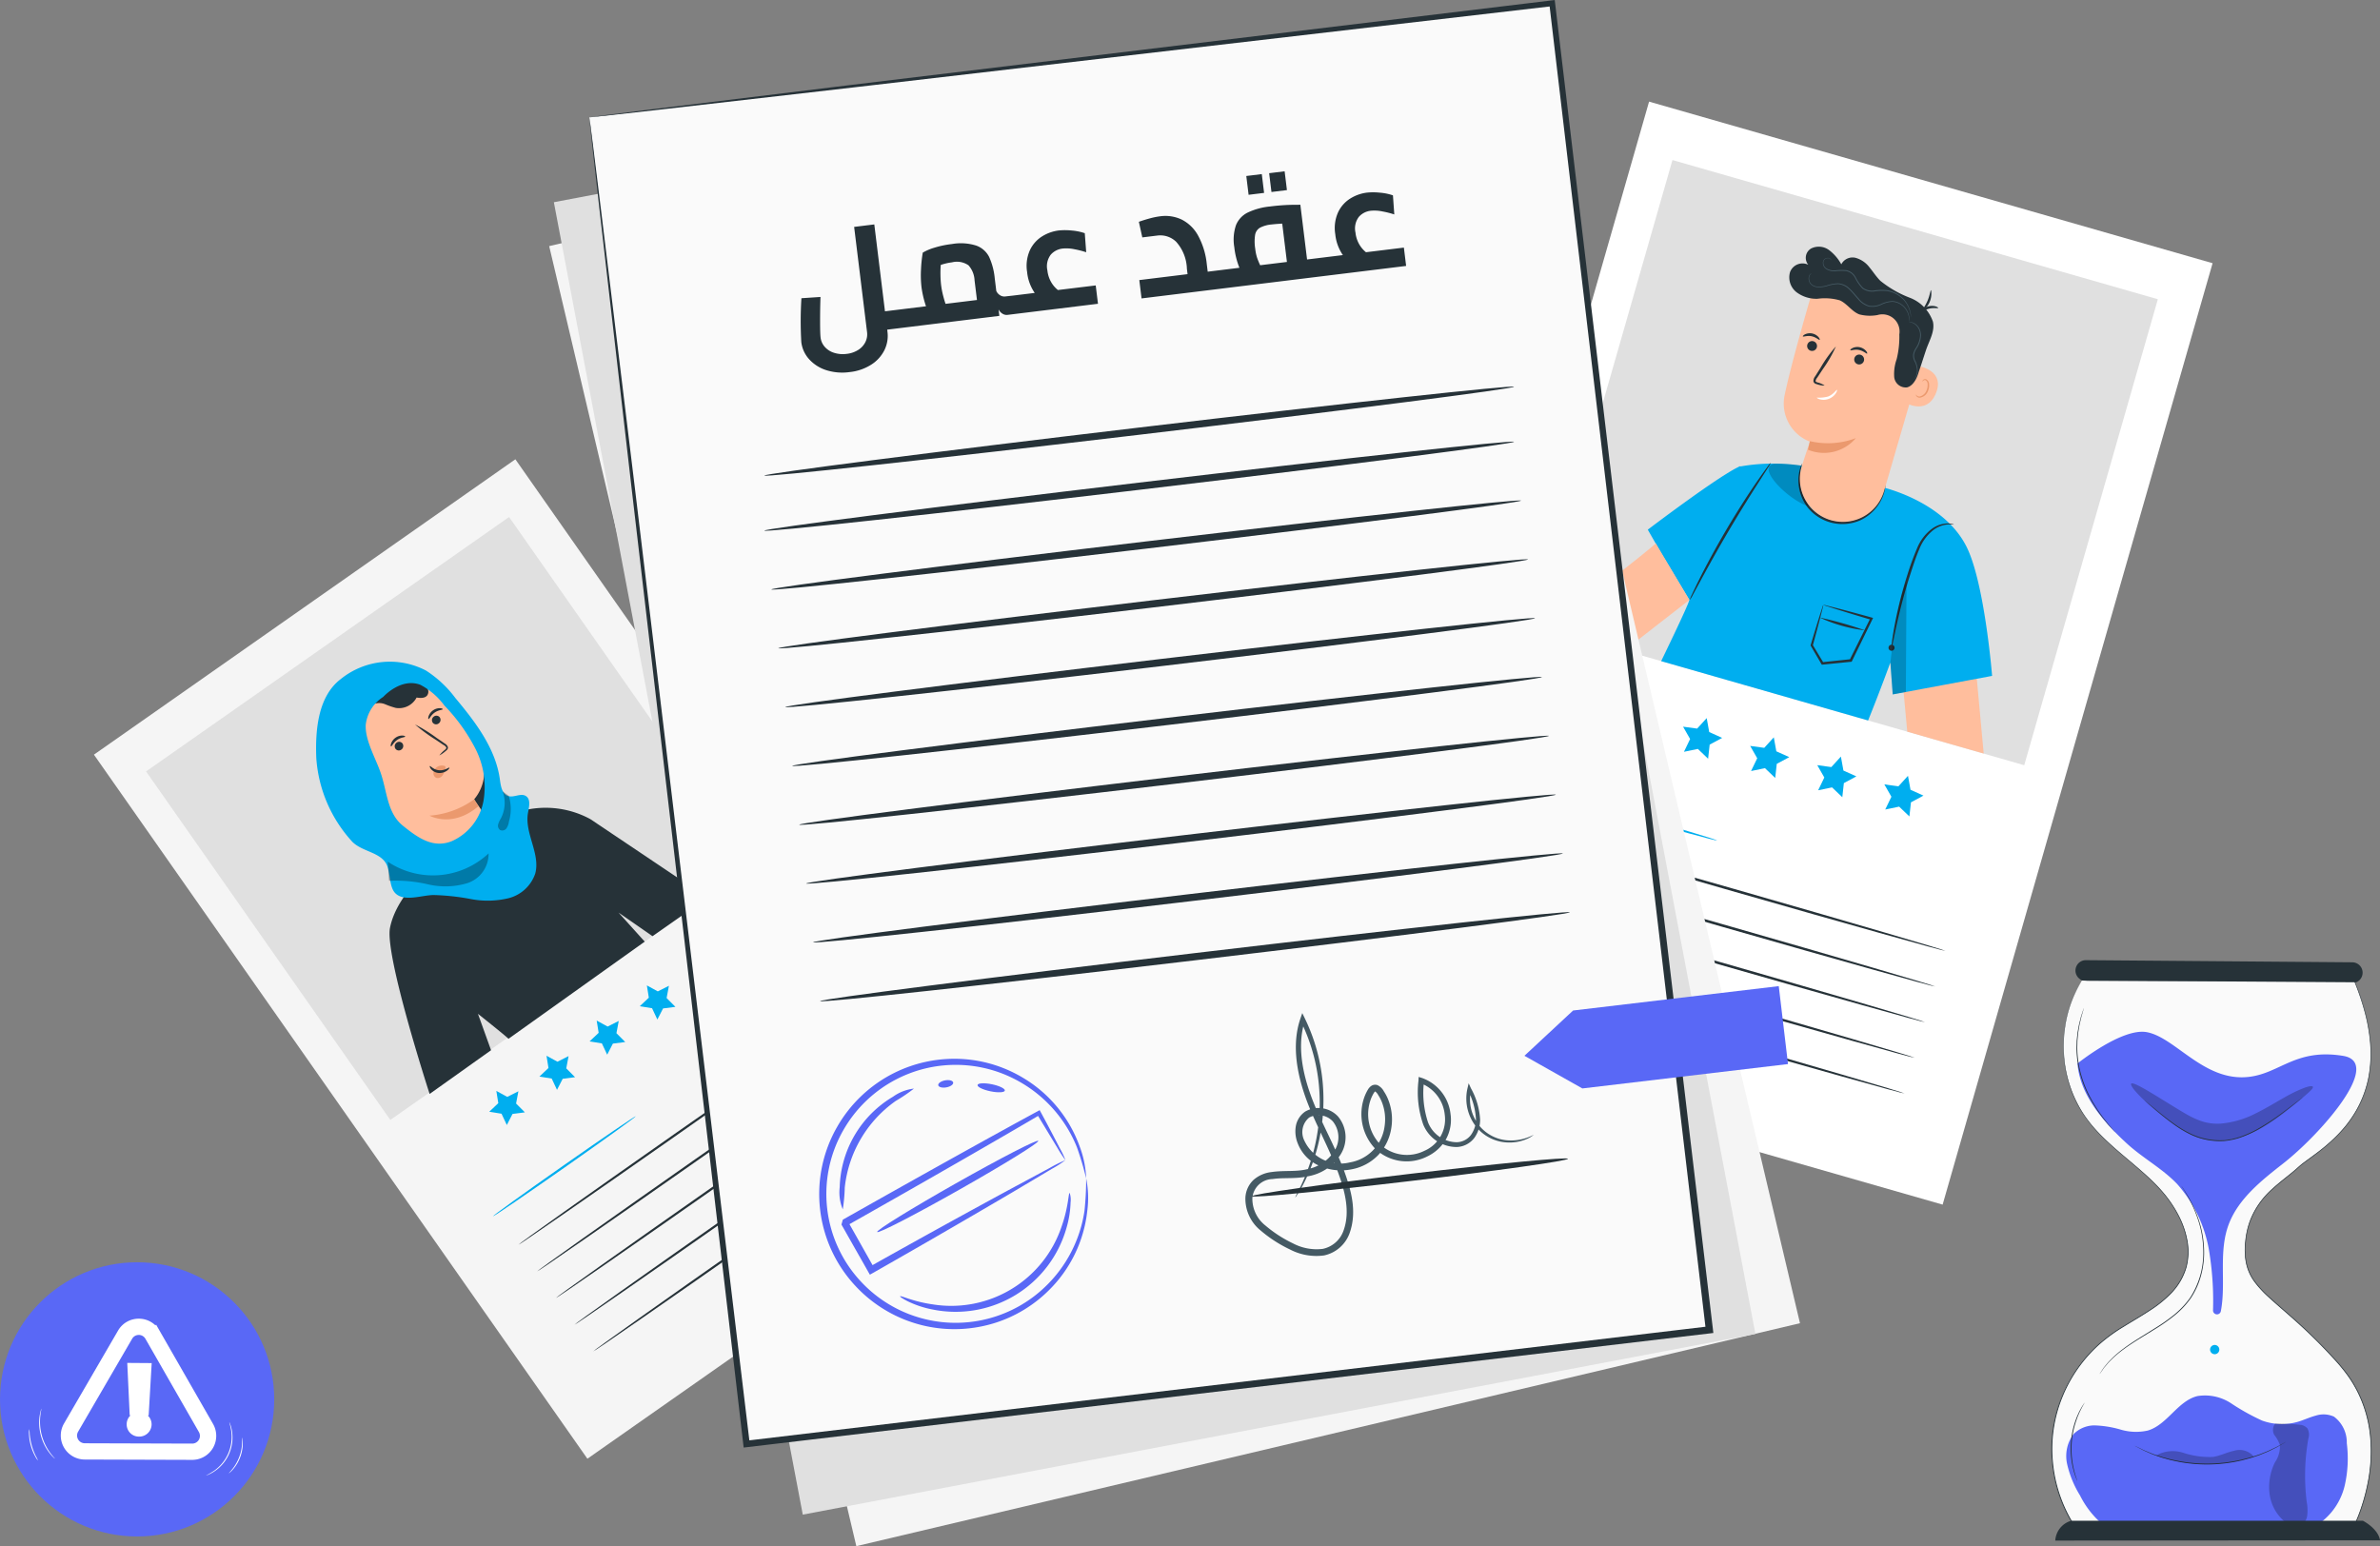 <svg xmlns="http://www.w3.org/2000/svg" width="222.588" height="144.605" viewBox="0 0 222.588 144.605">
  <rect x="0" y="0" width="222.588" height="144.605" fill="#808080" stroke="none"/>
  <g id="Group_55616" data-name="Group 55616" transform="translate(-641.41 -1173.104)">
    <g id="Character_1" data-name="Character 1" transform="matrix(0.819, -0.574, 0.574, 0.819, 440.705, 1233.819)">
      <g id="Group_37408" data-name="Group 37408" transform="translate(165.87 128.297)">
        <rect id="Rectangle_6695" data-name="Rectangle 6695" width="48.125" height="80.403" fill="#f5f5f5"/>
        <g id="Group_37370" data-name="Group 37370" transform="translate(11.099 47.347)">
          <path id="Path_74832" data-name="Path 74832" d="M194.647,243.937l.516,1.045,1.153.168-.834.813.2,1.149-1.031-.542-1.031.542.2-1.149-.834-.813,1.153-.168Z" transform="translate(-192.978 -243.937)" fill="#00aeef"/>
          <path id="Path_74833" data-name="Path 74833" d="M208.642,243.937l.516,1.045,1.153.168-.834.813.2,1.149-1.031-.542-1.031.542.2-1.149-.834-.813,1.153-.168Z" transform="translate(-201.243 -243.937)" fill="#00aeef"/>
          <path id="Path_74834" data-name="Path 74834" d="M222.637,243.937l.516,1.045,1.153.168-.834.813.2,1.149-1.031-.542-1.031.542.2-1.149-.834-.813,1.153-.168Z" transform="translate(-209.508 -243.937)" fill="#00aeef"/>
          <path id="Path_74835" data-name="Path 74835" d="M236.632,243.937l.516,1.045,1.153.168-.834.813.2,1.149-1.031-.542-1.031.542.2-1.149-.834-.813,1.153-.168Z" transform="translate(-217.773 -243.937)" fill="#00aeef"/>
          <path id="Path_74836" data-name="Path 74836" d="M250.628,243.937l.516,1.045,1.153.168-.834.813.2,1.149-1.031-.542-1.031.542.2-1.149-.834-.813,1.153-.168Z" transform="translate(-226.038 -243.937)" fill="#00aeef"/>
        </g>
        <g id="Group_37377" data-name="Group 37377" transform="translate(5.778 56.665)">
          <g id="Group_37371" data-name="Group 37371">
            <path id="Path_74837" data-name="Path 74837" d="M196.3,266.8c0,.059-3.654.106-8.16.106s-8.16-.047-8.16-.106,3.653-.107,8.16-.107S196.3,266.743,196.3,266.8Z" transform="translate(-179.983 -266.695)" fill="#00aeef"/>
          </g>
          <g id="Group_37372" data-name="Group 37372" transform="translate(0.429 3.543)">
            <path id="Path_74838" data-name="Path 74838" d="M217.43,275.456c0,.059-8.148.106-18.2.106s-18.2-.048-18.2-.106,8.147-.107,18.2-.107S217.43,275.4,217.43,275.456Z" transform="translate(-181.032 -275.349)" fill="#263238"/>
          </g>
          <g id="Group_37373" data-name="Group 37373" transform="translate(0.429 6.588)">
            <path id="Path_74839" data-name="Path 74839" d="M217.43,282.892c0,.059-8.148.107-18.2.107s-18.2-.048-18.2-.107,8.147-.106,18.2-.106S217.43,282.833,217.43,282.892Z" transform="translate(-181.032 -282.785)" fill="#263238"/>
          </g>
          <g id="Group_37374" data-name="Group 37374" transform="translate(0.429 9.632)">
            <path id="Path_74840" data-name="Path 74840" d="M217.43,290.327c0,.059-8.148.107-18.2.107s-18.2-.048-18.2-.107,8.147-.106,18.2-.106S217.43,290.268,217.43,290.327Z" transform="translate(-181.032 -290.22)" fill="#263238"/>
          </g>
          <g id="Group_37375" data-name="Group 37375" transform="translate(0.429 12.676)">
            <path id="Path_74841" data-name="Path 74841" d="M217.43,297.762c0,.059-8.148.106-18.2.106s-18.2-.048-18.2-.106,8.147-.106,18.2-.106S217.43,297.7,217.43,297.762Z" transform="translate(-181.032 -297.656)" fill="#263238"/>
          </g>
          <g id="Group_37376" data-name="Group 37376" transform="translate(0.429 15.721)">
            <path id="Path_74842" data-name="Path 74842" d="M217.43,305.2c0,.059-8.148.107-18.2.107s-18.2-.048-18.2-.107,8.147-.106,18.2-.106S217.43,305.139,217.43,305.2Z" transform="translate(-181.032 -305.091)" fill="#263238"/>
          </g>
        </g>
        <g id="Group_37407" data-name="Group 37407" transform="translate(3.091 4.082)">
          <rect id="Rectangle_6696" data-name="Rectangle 6696" width="41.455" height="39.798" fill="#e0e0e0"/>
          <g id="Group_37406" data-name="Group 37406" transform="translate(4.405 3.369)">
            <g id="Group_37396" data-name="Group 37396" transform="translate(11.908 3.258)">
              <path id="Path_74843" data-name="Path 74843" d="M230.261,182.783c.01,1.035.094,1.646.1,2.681a.9.9,0,0,0,.224.716.589.589,0,0,0,.619.03,1.54,1.54,0,0,0,.483-.434,9.01,9.01,0,0,0,1.987-4.962.605.605,0,0,0-.088-.448c-.162-.188-.466-.118-.692-.017a5.628,5.628,0,0,0-2.636,2.434" transform="translate(-223.301 -169.686)" fill="#263238"/>
              <g id="Group_37395" data-name="Group 37395">
                <g id="Group_37394" data-name="Group 37394">
                  <g id="Group_37393" data-name="Group 37393">
                    <g id="Group_37378" data-name="Group 37378">
                      <path id="Path_74844" data-name="Path 74844" d="M213.261,155.166l.02,1.034.208,15.474A3.319,3.319,0,0,0,217,174.84h0a3.506,3.506,0,0,0,3.526-3.359c.006-1.905.047-3.911.047-3.911a3.988,3.988,0,0,0,2.963-3.61,34.249,34.249,0,0,0,.038-6.338,3.381,3.381,0,0,0-3.73-3.152Z" transform="translate(-213.261 -154.451)" fill="#ffbe9d"/>
                    </g>
                    <g id="Group_37382" data-name="Group 37382" transform="translate(8.123 4.098)">
                      <g id="Group_37379" data-name="Group 37379" transform="translate(0.138 0.521)">
                        <path id="Path_74845" data-name="Path 74845" d="M234.258,166.1a.41.41,0,0,1-.4.414.393.393,0,0,1-.423-.37.41.41,0,0,1,.4-.414A.393.393,0,0,1,234.258,166.1Z" transform="translate(-233.438 -165.731)" fill="#263238"/>
                      </g>
                      <g id="Group_37381" data-name="Group 37381">
                        <g id="Group_37380" data-name="Group 37380">
                          <path id="Path_74846" data-name="Path 74846" d="M234.725,164.892c-.051.054-.362-.176-.8-.175s-.766.222-.814.168c-.023-.024.028-.12.169-.224a1.127,1.127,0,0,1,.651-.2,1.08,1.08,0,0,1,.64.207C234.7,164.771,234.75,164.868,234.725,164.892Z" transform="translate(-233.102 -164.46)" fill="#263238"/>
                        </g>
                      </g>
                    </g>
                    <g id="Group_37386" data-name="Group 37386" transform="translate(3.78 4.181)">
                      <g id="Group_37383" data-name="Group 37383" transform="translate(0.225 0.438)">
                        <path id="Path_74847" data-name="Path 74847" d="M223.862,166.1a.411.411,0,0,1-.4.414.392.392,0,0,1-.423-.37.41.41,0,0,1,.4-.414A.393.393,0,0,1,223.862,166.1Z" transform="translate(-223.042 -165.731)" fill="#263238"/>
                      </g>
                      <g id="Group_37385" data-name="Group 37385">
                        <g id="Group_37384" data-name="Group 37384">
                          <path id="Path_74848" data-name="Path 74848" d="M224.116,165.094c-.051.054-.362-.177-.8-.176s-.766.222-.814.168c-.023-.024.028-.121.169-.224a1.128,1.128,0,0,1,.651-.2,1.081,1.081,0,0,1,.64.206C224.095,164.973,224.141,165.069,224.116,165.094Z" transform="translate(-222.493 -164.662)" fill="#263238"/>
                        </g>
                      </g>
                    </g>
                    <g id="Group_37388" data-name="Group 37388" transform="translate(6.8 4.207)">
                      <g id="Group_37387" data-name="Group 37387">
                        <path id="Path_74849" data-name="Path 74849" d="M230.075,168.409a2.938,2.938,0,0,1,.718-.129c.113-.012.22-.034.239-.111a.572.572,0,0,0-.075-.335l-.334-.859a14.823,14.823,0,0,1-.75-2.247,14.73,14.73,0,0,1,.929,2.182l.32.864a.653.653,0,0,1,.059.443.283.283,0,0,1-.185.165.781.781,0,0,1-.192.027A2.9,2.9,0,0,1,230.075,168.409Z" transform="translate(-229.868 -164.727)" fill="#263238"/>
                      </g>
                    </g>
                    <g id="Group_37389" data-name="Group 37389" transform="translate(3.024 11.975)">
                      <path id="Path_74850" data-name="Path 74850" d="M224.934,184.842a8.147,8.147,0,0,1-4.288-1.144s1.04,2.2,4.245,1.9Z" transform="translate(-220.646 -183.698)" fill="#eb996e"/>
                    </g>
                    <g id="Group_37390" data-name="Group 37390" transform="translate(5.502 8.654)">
                      <path id="Path_74851" data-name="Path 74851" d="M228.017,175.888a.8.8,0,0,0-.714-.3.726.726,0,0,0-.5.269.46.46,0,0,0-.035.527.534.534,0,0,0,.579.147,1.669,1.669,0,0,0,.565-.337.485.485,0,0,0,.126-.131.147.147,0,0,0,0-.164" transform="translate(-226.698 -175.588)" fill="#eb996e"/>
                    </g>
                    <g id="Group_37392" data-name="Group 37392" transform="translate(5.635 8.195)">
                      <g id="Group_37391" data-name="Group 37391">
                        <path id="Path_74852" data-name="Path 74852" d="M227.095,174.467c.072,0,.073.475.483.816s.921.287.925.355c.007.03-.114.093-.33.1a1.194,1.194,0,0,1-.772-.269,1.041,1.041,0,0,1-.374-.684C227.008,174.583,227.062,174.464,227.095,174.467Z" transform="translate(-227.023 -174.467)" fill="#263238"/>
                      </g>
                    </g>
                  </g>
                </g>
              </g>
              <path id="Path_74853" data-name="Path 74853" d="M224.572,155.028a1.455,1.455,0,0,1,.81.618,7.25,7.25,0,0,0,.612.841,1.857,1.857,0,0,0,2.152.326c.259.249.6.518.939.4a.612.612,0,0,0,.378-.468,1.063,1.063,0,0,0-.09-.614,2.67,2.67,0,0,0-2.03-1.361,5.74,5.74,0,0,0-3.049.237" transform="translate(-219.776 -154.578)" fill="#263238"/>
            </g>
            <g id="Group_37402" data-name="Group 37402" transform="translate(0 19.203)">
              <g id="Group_37401" data-name="Group 37401">
                <g id="Group_37400" data-name="Group 37400">
                  <g id="Group_37399" data-name="Group 37399">
                    <g id="Group_37398" data-name="Group 37398">
                      <g id="Group_37397" data-name="Group 37397">
                        <path id="Path_74854" data-name="Path 74854" d="M193.16,210.751c.154.267-.981-3.554-.981-3.554l-.95,3.492-7.052.052s3.985-13.025,5.878-14.844c2.47-2.373,7.1-2.5,7.1-2.5l7.15.116.158.018a8.766,8.766,0,0,1,6.773,4.791l4.748,12.3h-6.269l-1.336-3.63.446,3.63" transform="translate(-184.177 -193.395)" fill="#263238"/>
                      </g>
                    </g>
                  </g>
                </g>
              </g>
            </g>
            <g id="Group_37405" data-name="Group 37405" transform="translate(7.479)">
              <path id="Path_74855" data-name="Path 74855" d="M218.324,165.392c-.219-.514-1-.5-1.348-.934-.378-.478-.043-1.164.237-1.706,1.355-2.613,1.219-5.722.972-8.656a10.476,10.476,0,0,0-.778-3.678,7.3,7.3,0,0,0-6.977-3.916c-2.658.1-4.678,2.5-6.117,4.737a12.864,12.864,0,0,0-1.731,8.368c.236,1.31,1.649,2.32,1.391,3.626-.163.823-1.025,1.81-.856,2.632.23,1.122,1.86,1.513,2.813,2.148a21.555,21.555,0,0,1,2.658,2.326,8.355,8.355,0,0,0,2.92,1.948,3.557,3.557,0,0,0,3.358-.441c1.485-1.221,1.343-3.655,2.694-5.023C217.966,166.413,218.55,165.924,218.324,165.392Zm-2.1-14.158a6.607,6.607,0,0,1,.718,2.859,16.993,16.993,0,0,1,.057,4.984,7.834,7.834,0,0,1-2.175,4.409,5.129,5.129,0,0,1-4.593,1.39c-1.822-.431-2.408-2.029-2.923-3.829s.634-3.436,1.147-5.237c.4-1.387.544-3.345,1.439-4.475a3.567,3.567,0,0,1,2.823-1.187S215.134,149.586,216.227,151.234Z" transform="translate(-202.443 -146.495)" fill="#00aeef"/>
              <g id="Group_37403" data-name="Group 37403" transform="translate(0.854 16.512)" opacity="0.3">
                <path id="Path_74856" data-name="Path 74856" d="M204.529,188.361a13.368,13.368,0,0,1,2.808,2.378,7.133,7.133,0,0,0,3.051,2,2.886,2.886,0,0,0,3.236-1.135,7.608,7.608,0,0,1-8.169-4.781" transform="translate(-204.529 -186.824)"/>
              </g>
              <g id="Group_37404" data-name="Group 37404" transform="translate(12.053 17.285)" opacity="0.3">
                <path id="Path_74857" data-name="Path 74857" d="M234.183,188.712a3.146,3.146,0,0,1-1.6,1.994,2.128,2.128,0,0,0-.515.3.5.5,0,0,0-.157.54.484.484,0,0,0,.58.212,1.416,1.416,0,0,0,.548-.382,4.138,4.138,0,0,0,1.37-1.988" transform="translate(-231.881 -188.712)"/>
              </g>
            </g>
          </g>
        </g>
      </g>
    </g>
    <g id="Character_3" data-name="Character 3" transform="translate(795.639 1182.608) rotate(16)">
      <g id="Group_37314" data-name="Group 37314" transform="translate(0 0)">
        <rect id="Rectangle_6691" data-name="Rectangle 6691" width="54.825" height="91.597" fill="#fff"/>
        <g id="Group_37248" data-name="Group 37248" transform="translate(12.644 53.939)">
          <path id="Path_74750" data-name="Path 74750" d="M492.588,238.273l.588,1.19,1.314.191-.951.927.224,1.308-1.175-.618-1.175.618.224-1.308-.951-.927,1.314-.191Z" transform="translate(-490.687 -238.273)" fill="#00aeef"/>
          <path id="Path_74751" data-name="Path 74751" d="M506.584,238.273l.587,1.19,1.314.191-.951.927.224,1.308-1.175-.618-1.175.618.224-1.308-.951-.927,1.314-.191Z" transform="translate(-498.155 -238.273)" fill="#00aeef"/>
          <path id="Path_74752" data-name="Path 74752" d="M520.579,238.273l.588,1.19,1.314.191-.951.927.224,1.308-1.175-.618-1.175.618.224-1.308-.951-.927,1.314-.191Z" transform="translate(-505.622 -238.273)" fill="#00aeef"/>
          <path id="Path_74753" data-name="Path 74753" d="M534.574,238.273l.588,1.19,1.314.191-.951.927.224,1.308-1.175-.618-1.175.618.224-1.308-.951-.927,1.314-.191Z" transform="translate(-513.089 -238.273)" fill="#00aeef"/>
          <path id="Path_74754" data-name="Path 74754" d="M548.569,238.273l.588,1.19,1.314.191-.951.927.224,1.308-1.175-.618-1.175.618.224-1.308-.951-.927,1.314-.191Z" transform="translate(-520.557 -238.273)" fill="#00aeef"/>
        </g>
        <g id="Group_37255" data-name="Group 37255" transform="translate(6.583 64.554)">
          <g id="Group_37249" data-name="Group 37249">
            <path id="Path_74755" data-name="Path 74755" d="M496.285,261.153c0,.067-4.162.121-9.3.121s-9.3-.054-9.3-.121,4.162-.121,9.3-.121S496.285,261.086,496.285,261.153Z" transform="translate(-477.693 -261.032)" fill="#00aeef"/>
          </g>
          <g id="Group_37250" data-name="Group 37250" transform="translate(0.489 4.036)">
            <path id="Path_74756" data-name="Path 74756" d="M520.207,269.807c0,.067-9.283.121-20.731.121s-20.733-.054-20.733-.121,9.281-.122,20.733-.122S520.207,269.74,520.207,269.807Z" transform="translate(-478.742 -269.685)" fill="#263238"/>
          </g>
          <g id="Group_37251" data-name="Group 37251" transform="translate(0.489 7.504)">
            <path id="Path_74757" data-name="Path 74757" d="M520.207,277.242c0,.067-9.283.122-20.731.122s-20.733-.055-20.733-.122,9.281-.121,20.733-.121S520.207,277.175,520.207,277.242Z" transform="translate(-478.742 -277.121)" fill="#263238"/>
          </g>
          <g id="Group_37252" data-name="Group 37252" transform="translate(0.489 10.972)">
            <path id="Path_74758" data-name="Path 74758" d="M520.207,284.678c0,.067-9.283.121-20.731.121s-20.733-.054-20.733-.121,9.281-.122,20.733-.122S520.207,284.611,520.207,284.678Z" transform="translate(-478.742 -284.556)" fill="#263238"/>
          </g>
          <g id="Group_37253" data-name="Group 37253" transform="translate(0.489 14.441)">
            <path id="Path_74759" data-name="Path 74759" d="M520.207,292.113c0,.067-9.283.122-20.731.122s-20.733-.055-20.733-.122,9.281-.121,20.733-.121S520.207,292.046,520.207,292.113Z" transform="translate(-478.742 -291.992)" fill="#263238"/>
          </g>
          <g id="Group_37254" data-name="Group 37254" transform="translate(0.489 17.909)">
            <path id="Path_74760" data-name="Path 74760" d="M520.207,299.549c0,.067-9.283.121-20.731.121s-20.733-.055-20.733-.121,9.281-.122,20.733-.122S520.207,299.482,520.207,299.549Z" transform="translate(-478.742 -299.427)" fill="#263238"/>
          </g>
        </g>
        <g id="Group_37313" data-name="Group 37313" transform="translate(3.608 4.651)">
          <rect id="Rectangle_6692" data-name="Rectangle 6692" width="47.226" height="45.339" fill="#e0e0e0"/>
          <g id="Group_37312" data-name="Group 37312" transform="translate(0.904 3.965)">
            <path id="Path_74761" data-name="Path 74761" d="M550.608,212.861l3.072,7.9h-7.436l-1.676-4.3Z" transform="translate(-511.303 -179.39)" fill="#ffbe9d"/>
            <g id="Group_37265" data-name="Group 37265" transform="translate(6.408 19.751)">
              <g id="Group_37260" data-name="Group 37260" transform="translate(0 0.277)">
                <g id="Group_37259" data-name="Group 37259">
                  <g id="Group_37258" data-name="Group 37258">
                    <g id="Group_37257" data-name="Group 37257">
                      <g id="Group_37256" data-name="Group 37256">
                        <path id="Path_74762" data-name="Path 74762" d="M491.58,205.389h20.134c.316-2.973.507-5.785.507-5.785l1.036,2.809,8.456-4.228s-3.074-8.2-5.647-10.973c-3.252-3.508-9.1-3.159-9.1-3.159l-7.591.123a17.687,17.687,0,0,0-5.622,1.635l-.187.055v.039c-1.644,1.408-6.577,8.01-6.577,8.01l1.82,1.772,3.728,3.473a.1.1,0,0,0-.007.068C492.594,199.593,491.58,205.389,491.58,205.389Z" transform="translate(-486.99 -184.042)" fill="#00aeef"/>
                      </g>
                    </g>
                  </g>
                </g>
              </g>
              <g id="Group_37261" data-name="Group 37261" transform="translate(12.116)">
                <path id="Path_74763" data-name="Path 74763" d="M521.041,183.449c.008,0,.022.045.042.135a2.627,2.627,0,0,1,.052.4,3.956,3.956,0,0,1-.207,1.474,4.2,4.2,0,0,1-1.233,1.834,4.165,4.165,0,0,1-5.107.143,4.2,4.2,0,0,1-1.334-1.762,3.972,3.972,0,0,1-.289-1.46,2.618,2.618,0,0,1,.03-.4c.014-.091.025-.139.034-.138a5.157,5.157,0,0,0,.383,1.934,4.152,4.152,0,0,0,1.31,1.649,4.015,4.015,0,0,0,4.829-.135,4.153,4.153,0,0,0,1.216-1.72A5.169,5.169,0,0,0,521.041,183.449Z" transform="translate(-512.965 -183.449)" fill="#263238"/>
              </g>
              <g id="Group_37262" data-name="Group 37262" transform="translate(24.485 1.787)">
                <path id="Path_74764" data-name="Path 74764" d="M542.383,187.295c0,.024-.2.019-.537.139a2.62,2.62,0,0,0-1.173.888,4.241,4.241,0,0,0-.762,2.055c-.11.835-.136,1.778-.171,2.759-.053,1.966.023,3.747.112,5.034.046.6.085,1.113.117,1.524a.282.282,0,1,1-.094.011c-.055-.358-.129-.876-.194-1.521a40.032,40.032,0,0,1-.184-5.055,26.438,26.438,0,0,1,.192-2.785,4.288,4.288,0,0,1,.85-2.13,2.562,2.562,0,0,1,1.278-.87,1.708,1.708,0,0,1,.418-.063C542.332,187.282,542.382,187.287,542.383,187.295Z" transform="translate(-539.483 -187.28)" fill="#263238"/>
              </g>
              <g id="Group_37263" data-name="Group 37263" transform="translate(5.579 0.951)">
                <path id="Path_74765" data-name="Path 74765" d="M502.709,185.487a2.751,2.751,0,0,1-.142.571l-.458,1.533c-.388,1.294-.908,3.085-1.426,5.079s-.936,3.813-1.227,5.132l-.346,1.562a2.784,2.784,0,0,1-.154.568,2.734,2.734,0,0,1,.062-.586c.054-.375.146-.914.271-1.579.249-1.33.641-3.159,1.16-5.158s1.067-3.787,1.5-5.07c.215-.641.4-1.158.532-1.511A2.724,2.724,0,0,1,502.709,185.487Z" transform="translate(-498.951 -185.487)" fill="#263238"/>
              </g>
              <path id="Path_74766" data-name="Path 74766" d="M539.642,200.972l2.78,9.916-1.117.558-1.036-2.809S539.263,202.758,539.642,200.972Z" transform="translate(-515.038 -192.799)" opacity="0.2"/>
              <g id="Group_37264" data-name="Group 37264" transform="translate(9.281 0.362)" opacity="0.2">
                <path id="Path_74767" data-name="Path 74767" d="M507.266,184.826c-1.617.82,2.356,2.948,4.169,2.928l-1.248-3.529A18.121,18.121,0,0,0,507.266,184.826Z" transform="translate(-506.887 -184.225)"/>
              </g>
            </g>
            <g id="Group_37308" data-name="Group 37308" transform="translate(12.553)">
              <g id="Group_37294" data-name="Group 37294" transform="translate(2.495 2.662)">
                <g id="Group_37293" data-name="Group 37293">
                  <g id="Group_37286" data-name="Group 37286">
                    <g id="Group_37285" data-name="Group 37285">
                      <g id="Group_37267" data-name="Group 37267">
                        <g id="Group_37266" data-name="Group 37266">
                          <path id="Path_74768" data-name="Path 74768" d="M513.367,168.469h0a4.021,4.021,0,0,1-4.288-4.16c.048-1.3.092-2.352.092-2.352a3.814,3.814,0,0,1-3.458-3.446c-.253-3.168-.195-10.485-.195-10.485h0a11.045,11.045,0,0,1,11.166.644l.494.33-.061,15.474A4.021,4.021,0,0,1,513.367,168.469Z" transform="translate(-505.512 -146.811)" fill="#ffbe9d"/>
                        </g>
                      </g>
                      <g id="Group_37273" data-name="Group 37273" transform="translate(0.311 5.361)">
                        <g id="Group_37269" data-name="Group 37269" transform="translate(0.622 0.668)">
                          <g id="Group_37268" data-name="Group 37268">
                            <path id="Path_74769" data-name="Path 74769" d="M508.306,160.52a.461.461,0,1,0-.653.012A.461.461,0,0,0,508.306,160.52Z" transform="translate(-507.512 -159.738)" fill="#263238"/>
                          </g>
                        </g>
                        <g id="Group_37272" data-name="Group 37272">
                          <g id="Group_37271" data-name="Group 37271">
                            <g id="Group_37270" data-name="Group 37270">
                              <path id="Path_74770" data-name="Path 74770" d="M506.187,158.813c.054.051.349-.209.785-.241s.769.173.813.113c.022-.026-.035-.122-.18-.218a1.079,1.079,0,0,0-1.276.1C506.2,158.687,506.161,158.79,506.187,158.813Z" transform="translate(-506.179 -158.306)" fill="#263238"/>
                            </g>
                          </g>
                        </g>
                      </g>
                      <g id="Group_37279" data-name="Group 37279" transform="translate(4.933 5.372)">
                        <g id="Group_37275" data-name="Group 37275" transform="translate(0.581 0.658)">
                          <g id="Group_37274" data-name="Group 37274">
                            <path id="Path_74771" data-name="Path 74771" d="M517.527,159.823a.462.462,0,1,0,.644.108A.462.462,0,0,0,517.527,159.823Z" transform="translate(-517.333 -159.737)" fill="#263238"/>
                          </g>
                        </g>
                        <g id="Group_37278" data-name="Group 37278">
                          <g id="Group_37277" data-name="Group 37277">
                            <g id="Group_37276" data-name="Group 37276">
                              <path id="Path_74772" data-name="Path 74772" d="M516.095,158.835c.053.051.348-.209.785-.241s.769.173.813.113c.022-.027-.034-.122-.18-.218a1.079,1.079,0,0,0-1.276.1C516.109,158.709,516.069,158.813,516.095,158.835Z" transform="translate(-516.087 -158.328)" fill="#263238"/>
                            </g>
                          </g>
                        </g>
                      </g>
                      <g id="Group_37282" data-name="Group 37282" transform="translate(2.39 5.913)">
                        <g id="Group_37281" data-name="Group 37281">
                          <g id="Group_37280" data-name="Group 37280">
                            <path id="Path_74773" data-name="Path 74773" d="M511.792,163.3a2.122,2.122,0,0,0-.716-.1c-.115,0-.206-.025-.219-.085a.622.622,0,0,1,.06-.333l.285-.91a12.173,12.173,0,0,0,.59-2.383,12.176,12.176,0,0,0-.828,2.311l-.267.916a.729.729,0,0,0-.03.479.3.3,0,0,0,.209.169.752.752,0,0,0,.2.013A2.136,2.136,0,0,0,511.792,163.3Z" transform="translate(-510.635 -159.488)" fill="#263238"/>
                          </g>
                        </g>
                      </g>
                      <g id="Group_37284" data-name="Group 37284" transform="translate(3.65 13.647)">
                        <g id="Group_37283" data-name="Group 37283">
                          <path id="Path_74774" data-name="Path 74774" d="M513.337,177.523a7.39,7.39,0,0,0,4.054-1.454,3.915,3.915,0,0,1-4.006,2.276Z" transform="translate(-513.337 -176.069)" fill="#eb996e"/>
                        </g>
                      </g>
                    </g>
                  </g>
                  <g id="Group_37292" data-name="Group 37292" transform="translate(11.099 5.543)">
                    <g id="Group_37288" data-name="Group 37288">
                      <g id="Group_37287" data-name="Group 37287">
                        <path id="Path_74775" data-name="Path 74775" d="M529.731,158.716c.063-.024,2.594-.3,2.2,2.148-.345,2.116-2.621,1.47-2.62,1.4S529.731,158.716,529.731,158.716Z" transform="translate(-529.307 -158.695)" fill="#ffbe9d"/>
                      </g>
                    </g>
                    <g id="Group_37291" data-name="Group 37291" transform="translate(0.885 1.003)">
                      <g id="Group_37290" data-name="Group 37290">
                        <g id="Group_37289" data-name="Group 37289">
                          <path id="Path_74776" data-name="Path 74776" d="M531.206,162.479c.01-.006.035.028.094.062a.368.368,0,0,0,.273.026.907.907,0,0,0,.479-.781,1.215,1.215,0,0,0-.063-.532.425.425,0,0,0-.255-.3.187.187,0,0,0-.223.084c-.033.057-.022.1-.034.1s-.042-.039-.019-.124a.235.235,0,0,1,.092-.125.279.279,0,0,1,.207-.039.517.517,0,0,1,.358.354,1.249,1.249,0,0,1,.083.6.954.954,0,0,1-.6.868.393.393,0,0,1-.331-.081C531.206,162.531,531.2,162.483,531.206,162.479Z" transform="translate(-531.204 -160.846)" fill="#eb996e"/>
                        </g>
                      </g>
                    </g>
                  </g>
                </g>
              </g>
              <g id="Group_37295" data-name="Group 37295">
                <path id="Path_74777" data-name="Path 74777" d="M513.653,151.53a1.084,1.084,0,0,1-1.411-.584,4.121,4.121,0,0,1-.246-1.686,8.73,8.73,0,0,0-.4-2.3,1.606,1.606,0,0,0-2.466-1.171,3.94,3.94,0,0,1-1.649.407c-.752-.066-1.372-.657-2.12-.76a5.117,5.117,0,0,0-2.033.431,3.082,3.082,0,0,1-2.062-.046,1.757,1.757,0,0,1-1.1-1.64,1.243,1.243,0,0,1,1.45-1.132,1.012,1.012,0,0,1-.17-1.528,1.608,1.608,0,0,1,1.652-.33,4.217,4.217,0,0,1,1.476.968,1.182,1.182,0,0,1,1.128-.952,2.465,2.465,0,0,1,1.492.507c.444.3.845.662,1.314.92a10.049,10.049,0,0,0,3.1.765,3.666,3.666,0,0,1,2.681,1.554c.45.827.148,1.82.109,2.762-.04.979-.039,1.2-.087,2.118C514.308,149.837,514.37,151.116,513.653,151.53Z" transform="translate(-500.163 -141.103)" fill="#263238"/>
              </g>
              <g id="Group_37297" data-name="Group 37297" transform="translate(5.646 12.456)">
                <g id="Group_37296" data-name="Group 37296">
                  <path id="Path_74778" data-name="Path 74778" d="M512.267,169.021c0,.028.12.081.333.077a1.373,1.373,0,0,0,1.26-.948c.062-.2.047-.338.018-.342-.062-.017-.172.487-.636.833A3.208,3.208,0,0,1,512.267,169.021Z" transform="translate(-512.267 -167.808)" fill="#fff"/>
                </g>
              </g>
              <g id="Group_37299" data-name="Group 37299" transform="translate(1.811 2.598)">
                <g id="Group_37298" data-name="Group 37298">
                  <path id="Path_74779" data-name="Path 74779" d="M504.237,146.674a.442.442,0,0,0-.19.439.809.809,0,0,0,.261.518.9.9,0,0,0,.743.178,2.433,2.433,0,0,0,.866-.349,3.763,3.763,0,0,1,.94-.463,1.585,1.585,0,0,1,1.106.169c.361.178.7.432,1.07.66a2.064,2.064,0,0,0,1.206.389,1.974,1.974,0,0,0,1.068-.5,2.7,2.7,0,0,1,.9-.529,1.54,1.54,0,0,1,.89.055,1.712,1.712,0,0,1,.961.858,2.1,2.1,0,0,1,.137.467,1.118,1.118,0,0,0-.1-.481,1.722,1.722,0,0,0-.971-.9,1.6,1.6,0,0,0-.932-.068,2.751,2.751,0,0,0-.928.535,1.9,1.9,0,0,1-1.023.482,1.988,1.988,0,0,1-1.153-.378c-.365-.224-.706-.479-1.077-.662a1.668,1.668,0,0,0-1.166-.171,3.772,3.772,0,0,0-.958.479,2.39,2.39,0,0,1-.837.35.851.851,0,0,1-.7-.153.782.782,0,0,1-.26-.483A.506.506,0,0,1,504.237,146.674Z" transform="translate(-504.046 -146.673)" fill="#455a64"/>
                </g>
              </g>
              <g id="Group_37301" data-name="Group 37301" transform="translate(2.695 0.808)">
                <g id="Group_37300" data-name="Group 37300">
                  <path id="Path_74780" data-name="Path 74780" d="M506.655,142.956a.226.226,0,0,0-.092-.081.41.41,0,0,0-.349,0,.436.436,0,0,0-.268.466.683.683,0,0,0,.463.556,1.382,1.382,0,0,0,.891-.038,5.043,5.043,0,0,1,.963-.291,1.2,1.2,0,0,1,.978.382,3.987,3.987,0,0,0,.94.769,1.544,1.544,0,0,0,1.2-.072,4.506,4.506,0,0,1,1.06-.333,2.626,2.626,0,0,1,1.791.4,2.7,2.7,0,0,1,.856.923c.148.263.193.426.2.423a1.765,1.765,0,0,0-.171-.439,2.639,2.639,0,0,0-.852-.959,2.667,2.667,0,0,0-1.838-.433,4.5,4.5,0,0,0-1.08.333,1.462,1.462,0,0,1-1.137.072,3.986,3.986,0,0,1-.917-.751,1.286,1.286,0,0,0-1.047-.4,4.98,4.98,0,0,0-.977.3,1.325,1.325,0,0,1-.847.05.629.629,0,0,1-.434-.5.414.414,0,0,1,.558-.441A.7.7,0,0,1,506.655,142.956Z" transform="translate(-505.941 -142.835)" fill="#455a64"/>
                </g>
              </g>
              <g id="Group_37303" data-name="Group 37303" transform="translate(12.76 2.406)">
                <g id="Group_37302" data-name="Group 37302">
                  <path id="Path_74781" data-name="Path 74781" d="M527.534,147.263c.062.023.23-.357.643-.608s.82-.251.827-.316c0-.028-.1-.075-.281-.077a1.306,1.306,0,0,0-1.137.715C527.51,147.14,527.507,147.254,527.534,147.263Z" transform="translate(-527.519 -146.262)" fill="#263238"/>
                </g>
              </g>
              <g id="Group_37305" data-name="Group 37305" transform="translate(12.867 1.062)">
                <g id="Group_37304" data-name="Group 37304">
                  <path id="Path_74782" data-name="Path 74782" d="M528.029,143.381c-.065.017.028.5-.049,1.075s-.278,1.021-.22,1.054a1.99,1.99,0,0,0,.27-2.129Z" transform="translate(-527.749 -143.38)" fill="#263238"/>
                </g>
              </g>
              <g id="Group_37307" data-name="Group 37307" transform="translate(11.958 4.438)">
                <g id="Group_37306" data-name="Group 37306">
                  <path id="Path_74783" data-name="Path 74783" d="M527.733,155.744a1.1,1.1,0,0,0,.132-.9,2.062,2.062,0,0,0-.5-.868,1.083,1.083,0,0,1-.245-.5,1.609,1.609,0,0,1,.073-.608,2.4,2.4,0,0,0,.071-1.229,1.322,1.322,0,0,0-.564-.828,1.068,1.068,0,0,0-.653-.182.622.622,0,0,0-.242.061c0,.009.087-.023.243-.026a1.079,1.079,0,0,1,.617.2,1.274,1.274,0,0,1,.518.794,2.369,2.369,0,0,1-.077,1.188,1.658,1.658,0,0,0-.073.643,1.149,1.149,0,0,0,.267.544,2.063,2.063,0,0,1,.508.83,1.49,1.49,0,0,1,.008.656A1.732,1.732,0,0,1,527.733,155.744Z" transform="translate(-525.8 -150.619)" fill="#455a64"/>
                </g>
              </g>
            </g>
            <g id="Group_37311" data-name="Group 37311" transform="translate(24.026 32.029)">
              <g id="Group_37309" data-name="Group 37309">
                <path id="Path_74784" data-name="Path 74784" d="M524.862,209.879a1.922,1.922,0,0,1,.022.3c.007.222.016.487.026.806.019.689.042,1.66.052,2.828l-.032-.073,1.44,1.341-.121-.023,2.473-1-.075.091.042-.233c.271-1.47.526-2.853.748-4.057l.105.126c-1.374-.01-2.53-.034-3.355-.054l-.966-.028a2.468,2.468,0,0,1-.361-.025,1.4,1.4,0,0,1,.316-.025l.942-.028c.818-.02,2-.044,3.424-.054h.128l-.023.127c-.213,1.2-.459,2.59-.72,4.061l-.042.233-.012.067-.062.025-2.477.986-.069.027-.053-.05-1.422-1.36-.032-.031v-.043c.011-1.213.034-2.21.052-2.892.01-.309.019-.568.026-.783A1.029,1.029,0,0,1,524.862,209.879Z" transform="translate(-524.76 -209.771)" fill="#263238"/>
              </g>
              <g id="Group_37310" data-name="Group 37310" transform="translate(0.095 1.263)">
                <path id="Path_74785" data-name="Path 74785" d="M529.372,212.539a13.789,13.789,0,0,1-4.408.016,36.956,36.956,0,0,1,4.408-.016Z" transform="translate(-524.964 -212.479)" fill="#263238"/>
              </g>
            </g>
            <path id="Path_74786" data-name="Path 74786" d="M480.721,207.393c.1.1-7.47,10.455-7.47,10.455h7.413l4.544-6.23Z" transform="translate(-473.251 -176.473)" fill="#ffbe9d"/>
          </g>
        </g>
      </g>
    </g>
    <g id="Document" transform="translate(387.038 1105.44)">
      <g id="Group_55239" data-name="Group 55239" transform="translate(305.734 67.665)">
        <g id="Group_55237" data-name="Group 55237">
          <g id="Group_55189" data-name="Group 55189" transform="translate(0 2.166)">
            <g id="Group_55188" data-name="Group 55188">
              <rect id="Rectangle_7097" data-name="Rectangle 7097" width="90.684" height="124.935" transform="translate(0 20.852) rotate(-13.293)" fill="#f5f5f5"/>
            </g>
          </g>
          <g id="Group_55191" data-name="Group 55191" transform="translate(0.437 2.015)">
            <g id="Group_55190" data-name="Group 55190">
              <rect id="Rectangle_7098" data-name="Rectangle 7098" width="90.684" height="124.935" transform="translate(0 16.897) rotate(-10.739)" fill="#e0e0e0"/>
            </g>
          </g>
          <g id="Group_55236" data-name="Group 55236" transform="translate(3.753)">
            <g id="Group_55195" data-name="Group 55195">
              <g id="Group_55192" data-name="Group 55192" transform="translate(0 0.303)">
                <rect id="Rectangle_7099" data-name="Rectangle 7099" width="90.684" height="124.935" transform="translate(0 10.671) rotate(-6.758)" fill="#fafafa"/>
              </g>
              <g id="Group_55194" data-name="Group 55194" transform="translate(0)">
                <g id="Group_55193" data-name="Group 55193">
                  <path id="Path_81246" data-name="Path 81246" d="M308.649,78.64s.531-.084,1.6-.22l4.731-.591,18.112-2.216L398.67,67.7l.27-.032.032.272c4.137,34.765,9.244,77.685,14.762,124.049V192l.04.334-.333.04-90.057,10.64-.3.035-.035-.3c-4.292-36.745-7.918-67.795-10.475-89.68-1.255-10.9-2.248-19.508-2.93-25.416-.331-2.924-.585-5.175-.758-6.716-.081-.746-.143-1.316-.187-1.719-.039-.384-.049-.57-.049-.57s.036.207.089.6c.053.411.127.99.225,1.749.192,1.552.473,3.821.838,6.767.72,5.919,1.771,14.548,3.1,25.466,2.623,21.829,6.346,52.8,10.751,89.447l-.337-.265,90.05-10.7-.294.372v-.01C407.6,145.7,402.533,102.77,398.431,68l.3.238-65.445,7.611c-7.847.9-13.989,1.6-18.191,2.086l-4.788.536C309.223,78.591,308.649,78.64,308.649,78.64Z" transform="translate(-308.649 -67.665)" fill="#263238"/>
                </g>
              </g>
            </g>
            <g id="Group_55200" data-name="Group 55200" transform="translate(16.374 41.305)">
              <g id="Group_55199" data-name="Group 55199">
                <path id="Path_81256" data-name="Path 81256" d="M391.476,99.756c.022.184-15.657,2.193-35.014,4.488s-35.075,4-35.1,3.821,15.653-2.193,35.018-4.488S391.456,99.573,391.476,99.756Z" transform="translate(-321.365 -99.743)" fill="#263238"/>
              </g>
            </g>
            <g id="Group_55615" data-name="Group 55615" transform="translate(16.374 36.155)">
              <g id="Group_55199-2" data-name="Group 55199">
                <path id="Path_81256-2" data-name="Path 81256" d="M391.476,99.756c.022.184-15.657,2.193-35.014,4.488s-35.075,4-35.1,3.821,15.653-2.193,35.018-4.488S391.456,99.573,391.476,99.756Z" transform="translate(-321.365 -99.743)" fill="#263238"/>
              </g>
            </g>
            <g id="Group_55202" data-name="Group 55202" transform="translate(17.026 46.806)">
              <g id="Group_55201" data-name="Group 55201">
                <path id="Path_81257" data-name="Path 81257" d="M391.984,104.028c.022.184-15.658,2.193-35.016,4.486s-35.075,4.006-35.1,3.822,15.653-2.193,35.018-4.488S391.962,103.844,391.984,104.028Z" transform="translate(-321.871 -104.014)" fill="#263238"/>
              </g>
            </g>
            <g id="Group_55204" data-name="Group 55204" transform="translate(17.678 52.307)">
              <g id="Group_55203" data-name="Group 55203">
                <path id="Path_81258" data-name="Path 81258" d="M392.49,108.3c.022.184-15.657,2.193-35.016,4.486s-35.075,4-35.1,3.822,15.653-2.193,35.018-4.488S392.468,108.116,392.49,108.3Z" transform="translate(-322.377 -108.286)" fill="#263238"/>
              </g>
            </g>
            <g id="Group_55206" data-name="Group 55206" transform="translate(18.329 57.807)">
              <g id="Group_55205" data-name="Group 55205">
                <path id="Path_81259" data-name="Path 81259" d="M393,112.571c.022.184-15.657,2.193-35.016,4.488s-35.075,4-35.1,3.821,15.654-2.192,35.018-4.486S392.974,112.388,393,112.571Z" transform="translate(-322.883 -112.558)" fill="#263238"/>
              </g>
            </g>
            <g id="Group_55208" data-name="Group 55208" transform="translate(18.981 63.308)">
              <g id="Group_55207" data-name="Group 55207">
                <path id="Path_81260" data-name="Path 81260" d="M393.5,116.843c.022.184-15.657,2.193-35.014,4.488s-35.076,4-35.1,3.821,15.654-2.193,35.018-4.488S393.48,116.659,393.5,116.843Z" transform="translate(-323.389 -116.829)" fill="#263238"/>
              </g>
            </g>
            <g id="Group_55210" data-name="Group 55210" transform="translate(19.632 68.809)">
              <g id="Group_55209" data-name="Group 55209">
                <path id="Path_81261" data-name="Path 81261" d="M394.008,121.115c.022.184-15.657,2.193-35.014,4.486s-35.076,4.006-35.1,3.822,15.654-2.193,35.02-4.488S393.986,120.931,394.008,121.115Z" transform="translate(-323.895 -121.101)" fill="#263238"/>
              </g>
            </g>
            <g id="Group_55212" data-name="Group 55212" transform="translate(20.285 74.31)">
              <g id="Group_55211" data-name="Group 55211">
                <path id="Path_81262" data-name="Path 81262" d="M394.513,125.387c.022.183-15.657,2.193-35.014,4.486s-35.075,4-35.1,3.821,15.653-2.192,35.018-4.486S394.493,125.2,394.513,125.387Z" transform="translate(-324.402 -125.373)" fill="#263238"/>
              </g>
            </g>
            <g id="Group_55214" data-name="Group 55214" transform="translate(20.937 79.809)">
              <g id="Group_55213" data-name="Group 55213">
                <path id="Path_81263" data-name="Path 81263" d="M395.021,129.658c.022.184-15.657,2.193-35.016,4.488s-35.075,4-35.1,3.821,15.653-2.192,35.018-4.486S395,129.475,395.021,129.658Z" transform="translate(-324.908 -129.645)" fill="#263238"/>
              </g>
            </g>
            <g id="Group_55216" data-name="Group 55216" transform="translate(21.588 85.31)">
              <g id="Group_55215" data-name="Group 55215">
                <path id="Path_81264" data-name="Path 81264" d="M395.527,133.93c.022.184-15.657,2.193-35.016,4.486s-35.075,4.006-35.1,3.822,15.654-2.193,35.018-4.488S395.5,133.746,395.527,133.93Z" transform="translate(-325.414 -133.916)" fill="#263238"/>
              </g>
            </g>
            <g id="Group_55231" data-name="Group 55231" transform="translate(21.507 99.035)">
              <g id="Group_55218" data-name="Group 55218">
                <g id="Group_55217" data-name="Group 55217">
                  <path id="Path_81265" data-name="Path 81265" d="M350.311,155.749a29.018,29.018,0,0,0-.861-2.905,12.309,12.309,0,0,0-5.263-6.073,12.087,12.087,0,0,0-11.559-.324,12.108,12.108,0,0,0-5.05,4.834,12,12,0,0,0,1.673,14.124,12.093,12.093,0,0,0,6.042,3.522,12.089,12.089,0,0,0,11.163-3.018,12.318,12.318,0,0,0,3.7-7.135,29.239,29.239,0,0,0,.158-3.025,9.388,9.388,0,0,1,.1,3.058,12.3,12.3,0,0,1-3.626,7.443,12.452,12.452,0,0,1-4.972,3.008,12.641,12.641,0,0,1-6.662.27,12.655,12.655,0,0,1-6.38-3.675,12.6,12.6,0,0,1-1.764-14.9,12.655,12.655,0,0,1,5.344-5.063,12.645,12.645,0,0,1,6.541-1.294,12.459,12.459,0,0,1,5.536,1.762,12.308,12.308,0,0,1,5.267,6.389A9.4,9.4,0,0,1,350.311,155.749Z" transform="translate(-325.351 -144.575)" fill="#5968f6"/>
                </g>
              </g>
              <g id="Group_55220" data-name="Group 55220" transform="translate(2.076 4.796)">
                <g id="Group_55219" data-name="Group 55219">
                  <path id="Path_81266" data-name="Path 81266" d="M347.911,152.979a11.911,11.911,0,0,1-.76-1.167l-1.906-3.147.27.075c-4.016,2.365-10.618,6.159-18.094,10.385.055-.2-.127.456.125-.457h0v0l0,0,.005.009.009.018.021.035.04.071.08.142.16.282.317.563q.317.56.627,1.113.622,1.1,1.225,2.175l-.448-.124c5.126-2.882,9.654-5.361,12.94-7.143l3.894-2.094a14.033,14.033,0,0,1,1.491-.743,9.849,9.849,0,0,1-1.271.818l-3.737,2.22c-3.206,1.886-7.761,4.54-12.993,7.514l-.286.162-.164-.286q-.6-1.068-1.232-2.171l-.63-1.113-.317-.561-.16-.282-.08-.14-.04-.071-.021-.036-.01-.018-.005-.009,0,0v0h0c.254-.913.071-.252.128-.457,7.477-4.226,14.132-7.926,18.23-10.146l.178-.1.093.17c.788,1.45,1.38,2.595,1.772,3.358A7.552,7.552,0,0,1,347.911,152.979Z" transform="translate(-326.963 -148.3)" fill="#5968f6"/>
                </g>
              </g>
              <g id="Group_55222" data-name="Group 55222" transform="translate(7.557 12.538)">
                <g id="Group_55221" data-name="Group 55221">
                  <path id="Path_81267" data-name="Path 81267" d="M347.081,154.312a2.03,2.03,0,0,1,.084.882,9.278,9.278,0,0,1-.382,2.383,10.776,10.776,0,0,1-12.523,7.635,9.258,9.258,0,0,1-2.293-.753c-.51-.255-.765-.44-.746-.478.049-.113,1.161.492,3.116.762a10.888,10.888,0,0,0,11.995-7.311C346.985,155.571,346.957,154.3,347.081,154.312Z" transform="translate(-331.219 -154.312)" fill="#5968f6"/>
                </g>
              </g>
              <g id="Group_55224" data-name="Group 55224" transform="translate(1.912 2.762)">
                <g id="Group_55223" data-name="Group 55223">
                  <path id="Path_81268" data-name="Path 81268" d="M333.777,146.736a15.532,15.532,0,0,1-1.7,1.152,11.38,11.38,0,0,0-4.77,8.1,15.58,15.58,0,0,1-.187,2.042,4.14,4.14,0,0,1-.286-2.076,10.173,10.173,0,0,1,4.985-8.459A4.135,4.135,0,0,1,333.777,146.736Z" transform="translate(-326.835 -146.72)" fill="#5968f6"/>
                </g>
              </g>
              <g id="Group_55226" data-name="Group 55226" transform="translate(11.124 1.98)">
                <g id="Group_55225" data-name="Group 55225">
                  <path id="Path_81269" data-name="Path 81269" d="M335.39,146.341c.033.182-.254.386-.64.455s-.725-.022-.758-.2.254-.386.64-.456S335.358,146.158,335.39,146.341Z" transform="translate(-333.989 -146.113)" fill="#5968f6"/>
                </g>
              </g>
              <g id="Group_55228" data-name="Group 55228" transform="translate(14.799 2.282)">
                <g id="Group_55227" data-name="Group 55227">
                  <path id="Path_81270" data-name="Path 81270" d="M339.4,147.029c-.036.182-.639.211-1.343.066s-1.246-.408-1.209-.59.639-.211,1.343-.067S339.435,146.848,339.4,147.029Z" transform="translate(-336.844 -146.347)" fill="#5968f6"/>
                </g>
              </g>
              <g id="Group_55230" data-name="Group 55230" transform="translate(5.42 7.66)">
                <g id="Group_55229" data-name="Group 55229">
                  <path id="Path_81271" data-name="Path 81271" d="M344.619,150.534c.091.161-3.206,2.2-7.363,4.552s-7.6,4.13-7.7,3.969,3.206-2.2,7.364-4.552S344.528,150.372,344.619,150.534Z" transform="translate(-329.56 -150.524)" fill="#5968f6"/>
                </g>
              </g>
            </g>
            <g id="Group_55233" data-name="Group 55233" transform="translate(61.346 94.757)">
              <g id="Group_55232" data-name="Group 55232">
                <path id="Path_81272" data-name="Path 81272" d="M383.275,152.622a2.3,2.3,0,0,1-.537.346,4.018,4.018,0,0,1-1.823.382,3.944,3.944,0,0,1-2.757-1.167,4.235,4.235,0,0,1-1.091-3.873l.116-.5.214.47a6.819,6.819,0,0,1,.859,2.957,2.93,2.93,0,0,1-.53,1.666,2.154,2.154,0,0,1-1.65.869,3.374,3.374,0,0,1-3.141-2.105,9.164,9.164,0,0,1-.444-4.114l.015-.336.321.1a4.05,4.05,0,0,1,2.662,3.375,3.775,3.775,0,0,1-.409,2.322,4.005,4.005,0,0,1-1.786,1.648A4.26,4.26,0,0,1,368.51,154a4.7,4.7,0,0,1-1.052-4.973,4.466,4.466,0,0,1,.305-.627,1.1,1.1,0,0,1,.3-.334.65.65,0,0,1,.595-.08,1.343,1.343,0,0,1,.6.586,4.191,4.191,0,0,1,.337.614,4.994,4.994,0,0,1,.362,2.759,4.757,4.757,0,0,1-1.216,2.564,4.638,4.638,0,0,1-2.547,1.356,4.962,4.962,0,0,1-2.906-.309,3.747,3.747,0,0,1-2.092-2.132,2.974,2.974,0,0,1-.183-1.566,2.1,2.1,0,0,1,.881-1.4,2.494,2.494,0,0,1,3.061.446,3.024,3.024,0,0,1,.219,3.616,4.5,4.5,0,0,1-2.975,1.982c-1.173.279-2.335.106-3.358.267a1.931,1.931,0,0,0-1.886,1.789,3.179,3.179,0,0,0,1.219,2.556,11.826,11.826,0,0,0,2.568,1.665,4.731,4.731,0,0,0,2.8.519,2.627,2.627,0,0,0,1.939-1.709c.648-1.773.113-3.723-.506-5.428-.64-1.731-1.469-3.339-2.185-4.936-1.46-3.139-2.335-6.558-1.347-9.453l.179-.527.242.5a17.307,17.307,0,0,1,1.733,7.109,17.689,17.689,0,0,1-.694,5.447,16.641,16.641,0,0,1-1.308,3.192c-.191.344-.357.594-.462.765a1.077,1.077,0,0,1-.176.246,9.467,9.467,0,0,1,.524-1.07,18.775,18.775,0,0,0,1.181-3.2,17.86,17.86,0,0,0,.576-5.367,17.1,17.1,0,0,0-1.782-6.917l.422-.03c-.9,2.721-.057,5.993,1.41,9.083.72,1.575,1.566,3.184,2.234,4.959.632,1.741,1.258,3.793.533,5.849a3.255,3.255,0,0,1-2.389,2.1,5.327,5.327,0,0,1-3.191-.555,12.356,12.356,0,0,1-2.731-1.763,3.82,3.82,0,0,1-1.441-3.08,2.438,2.438,0,0,1,.77-1.674,3.083,3.083,0,0,1,1.67-.725c1.169-.174,2.279-.006,3.312-.263a3.841,3.841,0,0,0,2.543-1.67,2.366,2.366,0,0,0-.12-2.807,1.837,1.837,0,0,0-2.21-.358,1.769,1.769,0,0,0-.447,2.167,3.716,3.716,0,0,0,4.254,2.029,3.932,3.932,0,0,0,3.244-3.367,4.367,4.367,0,0,0-.305-2.4,3.584,3.584,0,0,0-.287-.527.968.968,0,0,0-.282-.339c.013-.018-.028-.012-.14.152a3.892,3.892,0,0,0-.256.525,4.092,4.092,0,0,0,.891,4.3,3.667,3.667,0,0,0,4.108.569,3.2,3.2,0,0,0,1.9-3.374,3.525,3.525,0,0,0-2.268-2.95l.336-.233a8.775,8.775,0,0,0,.368,3.9,2.923,2.923,0,0,0,2.68,1.856,1.716,1.716,0,0,0,1.334-.681,2.538,2.538,0,0,0,.469-1.427,6.53,6.53,0,0,0-.782-2.8l.33-.031a3.949,3.949,0,0,0,.946,3.6,3.778,3.778,0,0,0,2.569,1.169A4.5,4.5,0,0,0,383.275,152.622Z" transform="translate(-356.289 -141.253)" fill="#455a64"/>
              </g>
            </g>
            <g id="Group_55235" data-name="Group 55235" transform="translate(61.968 108.343)">
              <g id="Group_55234" data-name="Group 55234">
                <path id="Path_81273" data-name="Path 81273" d="M386.332,151.835c.022.184-6.577,1.116-14.739,2.083s-14.8,1.6-14.82,1.419,6.576-1.116,14.741-2.085S386.31,151.651,386.332,151.835Z" transform="translate(-356.773 -151.803)" fill="#263238"/>
              </g>
            </g>
            <path id="Path_81409" data-name="Path 81409" d="M9.773,10.17H8.116v.2a3.009,3.009,0,0,1-.489,1.664,3.406,3.406,0,0,1-1.388,1.2,4.645,4.645,0,0,1-2.089.446A4.955,4.955,0,0,1,2,13.237,3.646,3.646,0,0,1,.531,12.026,2.891,2.891,0,0,1,0,10.34,34.3,34.3,0,0,1,.51,6.275l1.785.1q-.17,1.076-.312,2.238t-.142,1.53a1.6,1.6,0,0,0,.283.914,1.917,1.917,0,0,0,.8.659,2.7,2.7,0,0,0,1.154.241,2.516,2.516,0,0,0,1.126-.241,1.817,1.817,0,0,0,.751-.652,1.628,1.628,0,0,0,.262-.892V.255h1.9V8.442H9.773ZM20.227,8.442V10.17h-.779a.713.713,0,0,1-.453-.17.986.986,0,0,1-.312-.439v.609H9.773V8.442h2.21a9.564,9.564,0,0,1-.2-1.8,9.747,9.747,0,0,1,.156-1.671,13.117,13.117,0,0,1,.354-1.544A4.79,4.79,0,0,1,13.428,3.1,9.047,9.047,0,0,1,15.1,2.96a4.8,4.8,0,0,1,2.245.425,2.167,2.167,0,0,1,1.062,1.2,6.233,6.233,0,0,1,.276,2.04v1.2a.934.934,0,0,0,.312.446.732.732,0,0,0,.453.163Zm-6.6-1.8a7.825,7.825,0,0,0,.064.984q.064.5.135.814h2.96V6.586a2.255,2.255,0,0,0-.39-1.459A1.89,1.89,0,0,0,14.9,4.66a5.212,5.212,0,0,0-1.076.113A10.345,10.345,0,0,0,13.626,6.643Zm14.349,1.8V10.17H20.227V8.442h2a4.142,4.142,0,0,1-.467-2.026,3.562,3.562,0,0,1,.531-2.033A3.045,3.045,0,0,1,23.6,3.258a3.837,3.837,0,0,1,1.544-.34,5.811,5.811,0,0,1,1.211.149,5.079,5.079,0,0,1,1.2.4l-.085,1.785a8.249,8.249,0,0,0-1.055-.411,3.635,3.635,0,0,0-1.1-.2,1.737,1.737,0,0,0-1.154.425,1.783,1.783,0,0,0-.5,1.431,2.76,2.76,0,0,0,.22,1.14,2.657,2.657,0,0,0,.531.8ZM40,8.442V10.17H32.082V8.442h4.547v-.51A3.955,3.955,0,0,0,35.935,5.3a2.14,2.14,0,0,0-1.657-.786H32.847l-.142-1.487q.439-.1,1-.184a6.88,6.88,0,0,1,1.027-.085,3.558,3.558,0,0,1,1.99.559A3.619,3.619,0,0,1,38.053,5a7.044,7.044,0,0,1,.475,2.748v.694Zm9.264,0V10.17H40V8.442h1.516a7.288,7.288,0,0,1-.241-1.955,4.244,4.244,0,0,1,.4-2.026A2.26,2.26,0,0,1,42.9,3.414,6.233,6.233,0,0,1,45.071,3.1a19.115,19.115,0,0,1,2.082.1l.737.085V8.442ZM43.2,6.841a4.333,4.333,0,0,0,.071.871,7.515,7.515,0,0,0,.2.729h2.521V4.83q-.623-.042-.977-.042a2.9,2.9,0,0,0-1.14.17.97.97,0,0,0-.524.595A4.165,4.165,0,0,0,43.2,6.841ZM43.2,0H44.66V1.771H43.2Zm2.153,0h1.459V1.771H45.354ZM57.012,8.442V10.17H49.264V8.442h2a4.142,4.142,0,0,1-.467-2.026,3.562,3.562,0,0,1,.531-2.033,3.045,3.045,0,0,1,1.31-1.126,3.837,3.837,0,0,1,1.544-.34,5.811,5.811,0,0,1,1.211.149,5.079,5.079,0,0,1,1.2.4L56.5,5.255a8.249,8.249,0,0,0-1.055-.411,3.635,3.635,0,0,0-1.1-.2,1.737,1.737,0,0,0-1.154.425,1.783,1.783,0,0,0-.5,1.431,2.76,2.76,0,0,0,.22,1.14,2.657,2.657,0,0,0,.531.8Z" transform="translate(18.566 21.725) rotate(-7)" fill="#263238"/>
          </g>
        </g>
        <g id="Group_55238" data-name="Group 55238" transform="translate(91.209 92.229)">
          <path id="Path_81274" data-name="Path 81274" d="M381.119,141.568l19.234-2.279.864,7.289-19.234,2.279-5.417-3.054Z" transform="translate(-376.566 -139.289)" fill="#5968f6"/>
        </g>
      </g>
    </g>
    <g id="Hourglass" transform="translate(695.828 1165.172)">
      <g id="Group_55962" data-name="Group 55962" transform="translate(137.436 97.733)">
        <g id="Group_55955" data-name="Group 55955">
          <g id="Group_55939" data-name="Group 55939" transform="translate(0 1.876)">
            <g id="Group_55936" data-name="Group 55936" transform="translate(0.035 0.028)">
              <path id="Path_81477" data-name="Path 81477" d="M140.485,110.238a11.748,11.748,0,0,0,.386,12.861c1.78,2.46,4.449,4.108,6.569,6.282s3.73,5.376,2.611,8.2c-1.139,2.873-4.475,4.042-6.972,5.862a13.179,13.179,0,0,0-3.179,18h25.948s4.558-8.687-1.3-15.307-9.008-6.729-8.79-11.069,3.256-5.752,4.992-7.38,10.2-5.426,5.209-17.448Z" transform="translate(-137.666 -110.238)" fill="#fafafa"/>
            </g>
            <g id="Group_55938" data-name="Group 55938">
              <g id="Group_55937" data-name="Group 55937">
                <path id="Path_81478" data-name="Path 81478" d="M140.29,110.082s.151,0,.447,0l1.315,0,5.063-.007,18.645-.014h.019l.007.017a24.174,24.174,0,0,1,.967,2.81,16.376,16.376,0,0,1,.551,3.053,12.12,12.12,0,0,1-.165,3.223,10.357,10.357,0,0,1-1.173,3.133,11.423,11.423,0,0,1-.977,1.418,13.224,13.224,0,0,1-1.2,1.279,17.638,17.638,0,0,1-1.357,1.148c-.472.365-.965.711-1.446,1.075-.241.182-.461.386-.691.59s-.468.394-.708.585c-.479.384-.964.767-1.421,1.187a7.588,7.588,0,0,0-2.131,3.057,7.426,7.426,0,0,0-.406,1.868c-.013.16-.034.32-.04.482s-.012.323,0,.484a5.516,5.516,0,0,0,.1.965,4.407,4.407,0,0,0,.779,1.777,9.86,9.86,0,0,0,1.346,1.457c.985.9,2.03,1.761,3.031,2.689s1.982,1.9,2.923,2.922a17.632,17.632,0,0,1,1.349,1.6,11.263,11.263,0,0,1,1.088,1.814,11.9,11.9,0,0,1,1.117,4.115,15.075,15.075,0,0,1-.253,4.326,17.766,17.766,0,0,1-.557,2.122,15.471,15.471,0,0,1-.824,2.05l-.01.021h-.693l-25.28,0h-.02l-.011-.017a13.378,13.378,0,0,1-2.173-6.125,12.914,12.914,0,0,1,.9-6.182,13.459,13.459,0,0,1,3.43-4.9,15.571,15.571,0,0,1,2.342-1.708c.81-.5,1.627-.968,2.4-1.477a11,11,0,0,0,2.112-1.718,5.771,5.771,0,0,0,1.307-2.266,5.634,5.634,0,0,0,.1-2.529,8.235,8.235,0,0,0-.8-2.325,11.366,11.366,0,0,0-1.306-1.984,15.8,15.8,0,0,0-1.58-1.649c-1.1-1.011-2.222-1.9-3.234-2.8-.507-.453-.987-.911-1.429-1.381a12.881,12.881,0,0,1-1.184-1.46,11.125,11.125,0,0,1-1.485-3.077,11.489,11.489,0,0,1-.505-2.914c-.021-.227-.013-.449-.012-.666s0-.429.019-.635.031-.407.046-.6.056-.383.082-.567a10.823,10.823,0,0,1,1.018-3.231,4.347,4.347,0,0,1,.235-.452l.186-.318c.1-.17.151-.255.151-.255l-.147.26-.182.318a4.438,4.438,0,0,0-.231.453,10.894,10.894,0,0,0-1,3.229c-.026.183-.057.371-.08.566s-.029.4-.045.6-.015.417-.017.633-.008.438.014.664a11.466,11.466,0,0,0,.509,2.905,11.1,11.1,0,0,0,1.484,3.064,12.841,12.841,0,0,0,1.183,1.454c.441.468.921.924,1.428,1.377,1.012.906,2.137,1.789,3.238,2.8a15.87,15.87,0,0,1,1.587,1.653,11.427,11.427,0,0,1,1.314,1.992,8.3,8.3,0,0,1,.81,2.341,5.7,5.7,0,0,1-.1,2.556,5.833,5.833,0,0,1-1.319,2.291,11.045,11.045,0,0,1-2.123,1.73c-.775.511-1.592.977-2.4,1.479a15.523,15.523,0,0,0-2.331,1.7,13.394,13.394,0,0,0-3.41,4.875,12.842,12.842,0,0,0-.89,6.148,13.306,13.306,0,0,0,2.162,6.09l-.031-.017,25.28,0h.668l-.035.021a15.426,15.426,0,0,0,.819-2.037,17.706,17.706,0,0,0,.554-2.113,15,15,0,0,0,.252-4.3,11.831,11.831,0,0,0-1.109-4.088,11.2,11.2,0,0,0-1.08-1.8,17.552,17.552,0,0,0-1.344-1.6q-1.409-1.534-2.918-2.918c-1-.928-2.042-1.786-3.03-2.69a9.947,9.947,0,0,1-1.356-1.469,4.486,4.486,0,0,1-.791-1.807,5.607,5.607,0,0,1-.1-.978c-.008-.164,0-.326,0-.489s.028-.324.041-.486a7.5,7.5,0,0,1,.41-1.886,7.662,7.662,0,0,1,2.151-3.084c.46-.422.946-.806,1.425-1.189.24-.191.477-.384.706-.583s.452-.41.695-.592c.484-.366.975-.71,1.447-1.074a17.553,17.553,0,0,0,1.352-1.143,13.173,13.173,0,0,0,1.19-1.271,11.349,11.349,0,0,0,.972-1.409,10.29,10.29,0,0,0,1.167-3.112,12.06,12.06,0,0,0,.166-3.206,16.311,16.311,0,0,0-.547-3.042,24.084,24.084,0,0,0-.962-2.8l.026.017-18.634-.014-5.067-.007-1.319,0C140.443,110.084,140.29,110.082,140.29,110.082Z" transform="translate(-137.436 -110.054)" fill="#263238"/>
              </g>
            </g>
          </g>
          <g id="Group_55940" data-name="Group 55940" transform="translate(2.443 6.696)">
            <path id="Path_81479" data-name="Path 81479" d="M178.327,143.966c3.822.628-2.2,7.4-5.615,10.067-1.975,1.547-4.1,3.224-5.034,5.55-1.064,2.639-.275,5.606-.791,8.261a.369.369,0,0,1-.731-.077,28.766,28.766,0,0,0-.31-5.2,12.507,12.507,0,0,0-3.051-6.624c-1.392-1.456-3.218-2.423-4.7-3.784-2.168-1.987-4.4-4.55-4.613-7.483,0,0,4.163-3.353,6.474-2.93,2.7.495,5.359,4.662,9.543,4.185C172.42,145.6,173.894,143.238,178.327,143.966Z" transform="translate(-153.481 -141.709)" fill="#5968f6"/>
          </g>
          <g id="Group_55941" data-name="Group 55941" transform="translate(1.405 40.687)">
            <path id="Path_81480" data-name="Path 81480" d="M172.887,369.46a3,3,0,0,0-1.2-2.488,2.368,2.368,0,0,0-1.7-.095c-.563.148-1.092.4-1.649.57a5.4,5.4,0,0,1-3.375-.107,20.734,20.734,0,0,1-2.89-1.611,4.439,4.439,0,0,0-3.162-.678c-1.848.46-2.81,2.685-4.638,3.222a5.024,5.024,0,0,1-2.51-.082,9.791,9.791,0,0,0-2.5-.4,2.774,2.774,0,0,0-1.817.708l0-.006-.013.015a1.887,1.887,0,0,0-.209.246,3.432,3.432,0,0,0-.483,2.694,9.631,9.631,0,0,0,1.2,2.9,8.547,8.547,0,0,0,2.312,2.869c1.244.886,2.809.275,4.332.395a71.76,71.76,0,0,0,10.928.2c1.877-.146,3.636.058,5.125-1.093a6.055,6.055,0,0,0,2.058-3.314A11.337,11.337,0,0,0,172.887,369.46Z" transform="translate(-146.664 -364.966)" fill="#5968f6"/>
          </g>
          <g id="Group_55943" data-name="Group 55943" transform="translate(20.359 43.35)" opacity="0.24">
            <g id="Group_55942" data-name="Group 55942">
              <path id="Path_81481" data-name="Path 81481" d="M271.718,382.456a.981.981,0,0,0-.093,1.03,3.414,3.414,0,0,1,.539.952,2.572,2.572,0,0,1-.458,1.628,5.19,5.19,0,0,0-.5,3,4.086,4.086,0,0,0,1.491,2.623,1.451,1.451,0,0,0,1.264.358,1.223,1.223,0,0,0,.755-.965,4.093,4.093,0,0,0-.039-1.281,19.925,19.925,0,0,1,.15-5.95,1.2,1.2,0,0,0-.094-.962,1.118,1.118,0,0,0-.546-.311,18.647,18.647,0,0,0-2.466-.126" transform="translate(-271.153 -382.456)"/>
            </g>
          </g>
          <g id="Group_55944" data-name="Group 55944" transform="translate(0.364 52.432)">
            <path id="Path_81482" data-name="Path 81482" d="M139.826,443.959a2.057,2.057,0,0,1,1.482-1.854H168.6s1.423.72,1.6,1.829Z" transform="translate(-139.826 -442.105)" fill="#263238"/>
          </g>
          <g id="Group_55945" data-name="Group 55945" transform="translate(2.251)">
            <path id="Path_81483" data-name="Path 81483" d="M178.531,99.782l-.043.02-25.663-.165s-.091-.058-.227-.165a.973.973,0,0,1,.607-1.739l24.907.2A.973.973,0,0,1,178.531,99.782Z" transform="translate(-152.223 -97.733)" fill="#263238"/>
          </g>
          <g id="Group_55947" data-name="Group 55947" transform="translate(7.449 11.517)" opacity="0.24">
            <g id="Group_55946" data-name="Group 55946">
              <path id="Path_81484" data-name="Path 81484" d="M203.366,173.7c.052.1-.141.313-.509.639s-.908.775-1.593,1.327a20.773,20.773,0,0,1-2.585,1.824,10.468,10.468,0,0,1-1.773.814,8.3,8.3,0,0,1-1.019.282,6.746,6.746,0,0,1-1.1.143,5.882,5.882,0,0,1-2.212-.3,7.985,7.985,0,0,1-1.778-.907c-.512-.339-.952-.674-1.368-.994s-.791-.631-1.129-.922c-1.348-1.168-2.057-2.027-1.92-2.193s1.1.374,2.583,1.288l1.215.746c.436.266.9.558,1.383.829a7.7,7.7,0,0,0,1.5.678,4.786,4.786,0,0,0,1.65.194,8.74,8.74,0,0,0,3.286-.946c.988-.483,1.871-1.03,2.642-1.462a13.322,13.322,0,0,1,1.907-.93C203.023,173.633,203.316,173.6,203.366,173.7Z" transform="translate(-186.362 -173.376)"/>
            </g>
          </g>
          <g id="Group_55948" data-name="Group 55948" transform="translate(14.868 35.992)">
            <path id="Path_81485" data-name="Path 81485" d="M235.361,334.15a.432.432,0,1,1-.022.008" transform="translate(-235.091 -334.13)" fill="#00aeef"/>
          </g>
          <g id="Group_55950" data-name="Group 55950" transform="translate(2.349 4.486)">
            <g id="Group_55949" data-name="Group 55949">
              <path id="Path_81486" data-name="Path 81486" d="M156.472,138.8a.783.783,0,0,1-.091-.091l-.248-.273c-.105-.121-.243-.261-.385-.439l-.485-.6c-.165-.234-.353-.486-.542-.766l-.278-.443c-.047-.077-.1-.152-.144-.233l-.134-.247a10.27,10.27,0,0,1-.945-2.276,9.564,9.564,0,0,1-.359-2.439c0-.19.01-.375.014-.555,0-.09,0-.179.011-.266l.027-.256c.019-.168.033-.33.055-.485l.08-.443c.044-.284.119-.533.172-.754.029-.11.052-.214.081-.307l.083-.254.117-.35a.779.779,0,0,1,.046-.12.8.8,0,0,1-.031.125l-.1.354-.076.255c-.027.093-.048.2-.075.307-.049.222-.12.47-.16.754l-.075.442c-.021.154-.032.316-.05.483l-.025.255c-.008.086-.006.175-.01.264,0,.179-.012.362-.011.551a9.686,9.686,0,0,0,.362,2.419,10.414,10.414,0,0,0,.933,2.263l.132.246c.045.08.1.156.141.232l.273.443c.186.28.37.533.532.768l.474.609c.138.181.272.323.373.447l.237.282A.8.8,0,0,1,156.472,138.8Z" transform="translate(-152.862 -127.197)" fill="#263238"/>
            </g>
          </g>
          <g id="Group_55952" data-name="Group 55952" transform="translate(4.514 21.105)">
            <g id="Group_55951" data-name="Group 55951">
              <path id="Path_81487" data-name="Path 81487" d="M167.085,253.949a.3.3,0,0,1,.028-.05l.091-.143.15-.232.1-.148c.037-.05.081-.1.126-.156l.3-.365c.117-.126.252-.257.392-.4a10.558,10.558,0,0,1,1.045-.88c.808-.613,1.851-1.221,2.981-1.932a17.179,17.179,0,0,0,1.709-1.2,8.035,8.035,0,0,0,1.534-1.621,7.669,7.669,0,0,0,1.24-4.085,9.675,9.675,0,0,0-.584-3.47,12.944,12.944,0,0,0-1.009-2.163c-.141-.245-.257-.431-.337-.556l-.09-.144a.3.3,0,0,1-.028-.05.318.318,0,0,1,.035.046l.1.139c.084.123.2.307.35.549a12.382,12.382,0,0,1,1.035,2.16,9.636,9.636,0,0,1,.6,3.491,7.951,7.951,0,0,1-.084,1.027,7.5,7.5,0,0,1-.223,1.052,7.174,7.174,0,0,1-.941,2.049,8.068,8.068,0,0,1-1.551,1.637,17.008,17.008,0,0,1-1.719,1.206c-1.134.708-2.177,1.31-2.987,1.915a10.837,10.837,0,0,0-1.048.867c-.141.142-.277.27-.395.394l-.3.359c-.045.054-.09.1-.128.153l-.1.145-.156.227-.1.139A.327.327,0,0,1,167.085,253.949Z" transform="translate(-167.085 -236.35)" fill="#263238"/>
            </g>
          </g>
          <g id="Group_55954" data-name="Group 55954" transform="translate(1.808 41.395)">
            <g id="Group_55953" data-name="Group 55953">
              <path id="Path_81488" data-name="Path 81488" d="M150.6,369.613a.294.294,0,0,1-.033.071l-.108.194c-.049.083-.107.185-.166.309s-.136.259-.2.419l-.107.248c-.037.086-.067.179-.1.274-.074.188-.132.4-.2.613a8.228,8.228,0,0,0-.269,2.927c.025.226.044.441.083.639.018.1.03.2.051.288l.06.263c.034.169.084.316.12.448s.074.243.107.334l.071.21a.288.288,0,0,1,.02.075.281.281,0,0,1-.035-.069l-.086-.206a3.219,3.219,0,0,1-.12-.331c-.041-.131-.095-.279-.133-.448l-.066-.264c-.022-.092-.036-.189-.056-.289-.042-.2-.064-.416-.091-.644a7.943,7.943,0,0,1,.271-2.953c.068-.219.129-.428.207-.617.037-.095.069-.188.107-.274l.113-.247c.068-.159.148-.295.212-.416a3.228,3.228,0,0,1,.178-.3l.122-.187A.281.281,0,0,1,150.6,369.613Z" transform="translate(-149.31 -369.612)" fill="#263238"/>
            </g>
          </g>
        </g>
        <g id="Group_55957" data-name="Group 55957" transform="translate(7.814 45.054)">
          <g id="Group_55956" data-name="Group 55956">
            <path id="Path_81489" data-name="Path 81489" d="M202.869,393.645a.146.146,0,0,1-.031.023l-.095.059-.369.222-.268.159c-.1.055-.212.107-.331.167-.24.116-.505.263-.819.381l-.486.2c-.17.068-.353.121-.539.185-.371.135-.781.232-1.21.344a14.214,14.214,0,0,1-5.726.15c-.434-.089-.849-.164-1.226-.28-.189-.055-.375-.1-.548-.157l-.5-.174c-.32-.1-.593-.235-.838-.338-.122-.054-.236-.1-.339-.15l-.276-.145-.38-.2-.1-.054a.142.142,0,0,1-.032-.021.139.139,0,0,1,.036.014l.1.047.387.189.278.138c.1.048.219.092.341.143.246.1.52.228.839.326l.5.168c.173.057.358.1.547.152.376.113.789.185,1.222.271a14.44,14.44,0,0,0,5.7-.149c.427-.109.836-.2,1.206-.335.186-.063.369-.114.538-.18l.486-.194c.314-.115.58-.258.821-.369.119-.058.232-.108.333-.161l.271-.152.376-.209.1-.053A.135.135,0,0,1,202.869,393.645Z" transform="translate(-188.761 -393.645)" fill="#263238"/>
          </g>
        </g>
        <g id="Group_55959" data-name="Group 55959" transform="translate(8.733 12.831)">
          <g id="Group_55958" data-name="Group 55958">
            <path id="Path_81490" data-name="Path 81490" d="M209.57,182.005a.183.183,0,0,1-.032.03l-.1.082-.389.31c-.339.268-.828.656-1.447,1.119a21.015,21.015,0,0,1-2.265,1.5,10.313,10.313,0,0,1-1.459.671,6.647,6.647,0,0,1-1.683.375,6.411,6.411,0,0,1-3.235-.673,11.018,11.018,0,0,1-1.249-.743c-.372-.262-.711-.516-1.011-.759-.6-.484-1.075-.893-1.4-1.174l-.376-.325-.1-.086a.175.175,0,0,1-.031-.031.186.186,0,0,1,.036.025l.1.08.386.314c.334.273.812.676,1.418,1.153.3.24.642.49,1.014.749a11.185,11.185,0,0,0,1.244.732,6.379,6.379,0,0,0,3.2.659,6.613,6.613,0,0,0,1.663-.368,10.365,10.365,0,0,0,1.45-.662,21.8,21.8,0,0,0,2.267-1.478c.622-.456,1.117-.838,1.462-1.1l.4-.3.1-.076A.191.191,0,0,1,209.57,182.005Z" transform="translate(-194.793 -182.005)" fill="#263238"/>
          </g>
        </g>
        <g id="Group_55961" data-name="Group 55961" transform="translate(9.779 45.831)" opacity="0.24">
          <g id="Group_55960" data-name="Group 55960">
            <path id="Path_81491" data-name="Path 81491" d="M201.664,399.25a3.2,3.2,0,0,1,2.627-.235,7.943,7.943,0,0,0,2.693.366c.68-.1,1.3-.43,1.976-.575a1.749,1.749,0,0,1,1.858.539,14.464,14.464,0,0,1-9.154-.1" transform="translate(-201.664 -398.748)"/>
          </g>
        </g>
      </g>
    </g>
    <g id="Group_41060" data-name="Group 41060" transform="translate(465.018 1273.285)">
      <circle id="Ellipse_929" data-name="Ellipse 929" cx="12.823" cy="12.823" r="12.823" transform="translate(176.393 17.875)" fill="#5968f6"/>
      <g id="Group_40550" data-name="Group 40550" transform="translate(179.102 23.652)">
        <g id="Group_40540" data-name="Group 40540" transform="translate(3.475)">
          <path id="Path_76037" data-name="Path 76037" d="M217.223,167.56a1.744,1.744,0,0,0,1.513-2.611l-5-8.717a1.726,1.726,0,0,0-1.507-.876h-.006a1.726,1.726,0,0,0-1.507.867l-5.051,8.686a1.744,1.744,0,0,0,1.5,2.62l10.048.031Zm-5-11.684h0a1.211,1.211,0,0,1,1.057.615l5,8.717a1.223,1.223,0,0,1-1.061,1.831h0l-10.048-.031a1.223,1.223,0,0,1-1.053-1.838l5.051-8.686A1.211,1.211,0,0,1,212.226,155.877Z" transform="translate(-205.429 -155.356)" fill="#fff" stroke="#fff" stroke-width="1"/>
        </g>
        <g id="Group_40541" data-name="Group 40541" transform="translate(9.637 4.14)">
          <path id="Path_76038" data-name="Path 76038" d="M241.608,184.454a.644.644,0,0,0-.669-.645.635.635,0,0,0-.662.636.641.641,0,0,0,.653.654A.651.651,0,0,0,241.608,184.454Zm-.021-5.234-1.231-.009.181,3.9.824.006Z" transform="translate(-240.277 -179.211)" fill="#fff" stroke="#fff" stroke-width="1"/>
        </g>
        <g id="Group_40543" data-name="Group 40543" transform="translate(16.551 9.172)">
          <g id="Group_40542" data-name="Group 40542" transform="translate(0)">
            <path id="Path_76039" data-name="Path 76039" d="M193.8,213.2a1.011,1.011,0,0,0,.226-.079,3.435,3.435,0,0,0,.572-.314,3.8,3.8,0,0,0,1.64-3.756,3.435,3.435,0,0,0-.159-.633,1.025,1.025,0,0,0-.1-.219,7.007,7.007,0,0,1,.191.861,3.882,3.882,0,0,1-1.613,3.7A6.93,6.93,0,0,1,193.8,213.2Z" transform="translate(-193.801 -208.204)" fill="#fff"/>
          </g>
        </g>
        <g id="Group_40545" data-name="Group 40545" transform="translate(18.694 10.635)">
          <g id="Group_40544" data-name="Group 40544" transform="translate(0)">
            <path id="Path_76040" data-name="Path 76040" d="M188.261,219.958s.045-.027.116-.088a2.648,2.648,0,0,0,.278-.283,3.788,3.788,0,0,0,.907-2.412,2.691,2.691,0,0,0-.023-.4.459.459,0,0,0-.029-.143c-.016,0,.005.207-.012.537a4.2,4.2,0,0,1-.893,2.374C188.4,219.805,188.25,219.946,188.261,219.958Z" transform="translate(-188.261 -216.635)" fill="#fff"/>
          </g>
        </g>
        <g id="Group_40547" data-name="Group 40547" transform="translate(0.95 7.914)">
          <g id="Group_40546" data-name="Group 40546" transform="translate(0)">
            <path id="Path_76041" data-name="Path 76041" d="M289.7,200.954a.861.861,0,0,0-.066.19,1.818,1.818,0,0,0-.057.229,3.006,3.006,0,0,0-.053.308,4.456,4.456,0,0,0-.032.813,4.7,4.7,0,0,0,.517,1.914,4.459,4.459,0,0,0,.438.686,3.017,3.017,0,0,0,.2.239,1.8,1.8,0,0,0,.164.169.85.85,0,0,0,.152.131c.013-.013-.2-.207-.466-.577a4.927,4.927,0,0,1-.414-.685,4.949,4.949,0,0,1-.509-1.881,4.938,4.938,0,0,1,.013-.8C289.63,201.232,289.713,200.959,289.7,200.954Z" transform="translate(-289.483 -200.954)" fill="#fff"/>
          </g>
        </g>
        <g id="Group_40549" data-name="Group 40549" transform="translate(0 9.824)">
          <g id="Group_40548" data-name="Group 40548">
            <path id="Path_76042" data-name="Path 76042" d="M298.609,211.959a1.653,1.653,0,0,0-.024.456,4.679,4.679,0,0,0,.589,2.112,1.643,1.643,0,0,0,.257.378,3.711,3.711,0,0,0-.2-.408,5.779,5.779,0,0,1-.581-2.086A3.75,3.75,0,0,0,298.609,211.959Z" transform="translate(-298.583 -211.959)" fill="#fff"/>
          </g>
        </g>
      </g>
    </g>
  </g>
</svg>
